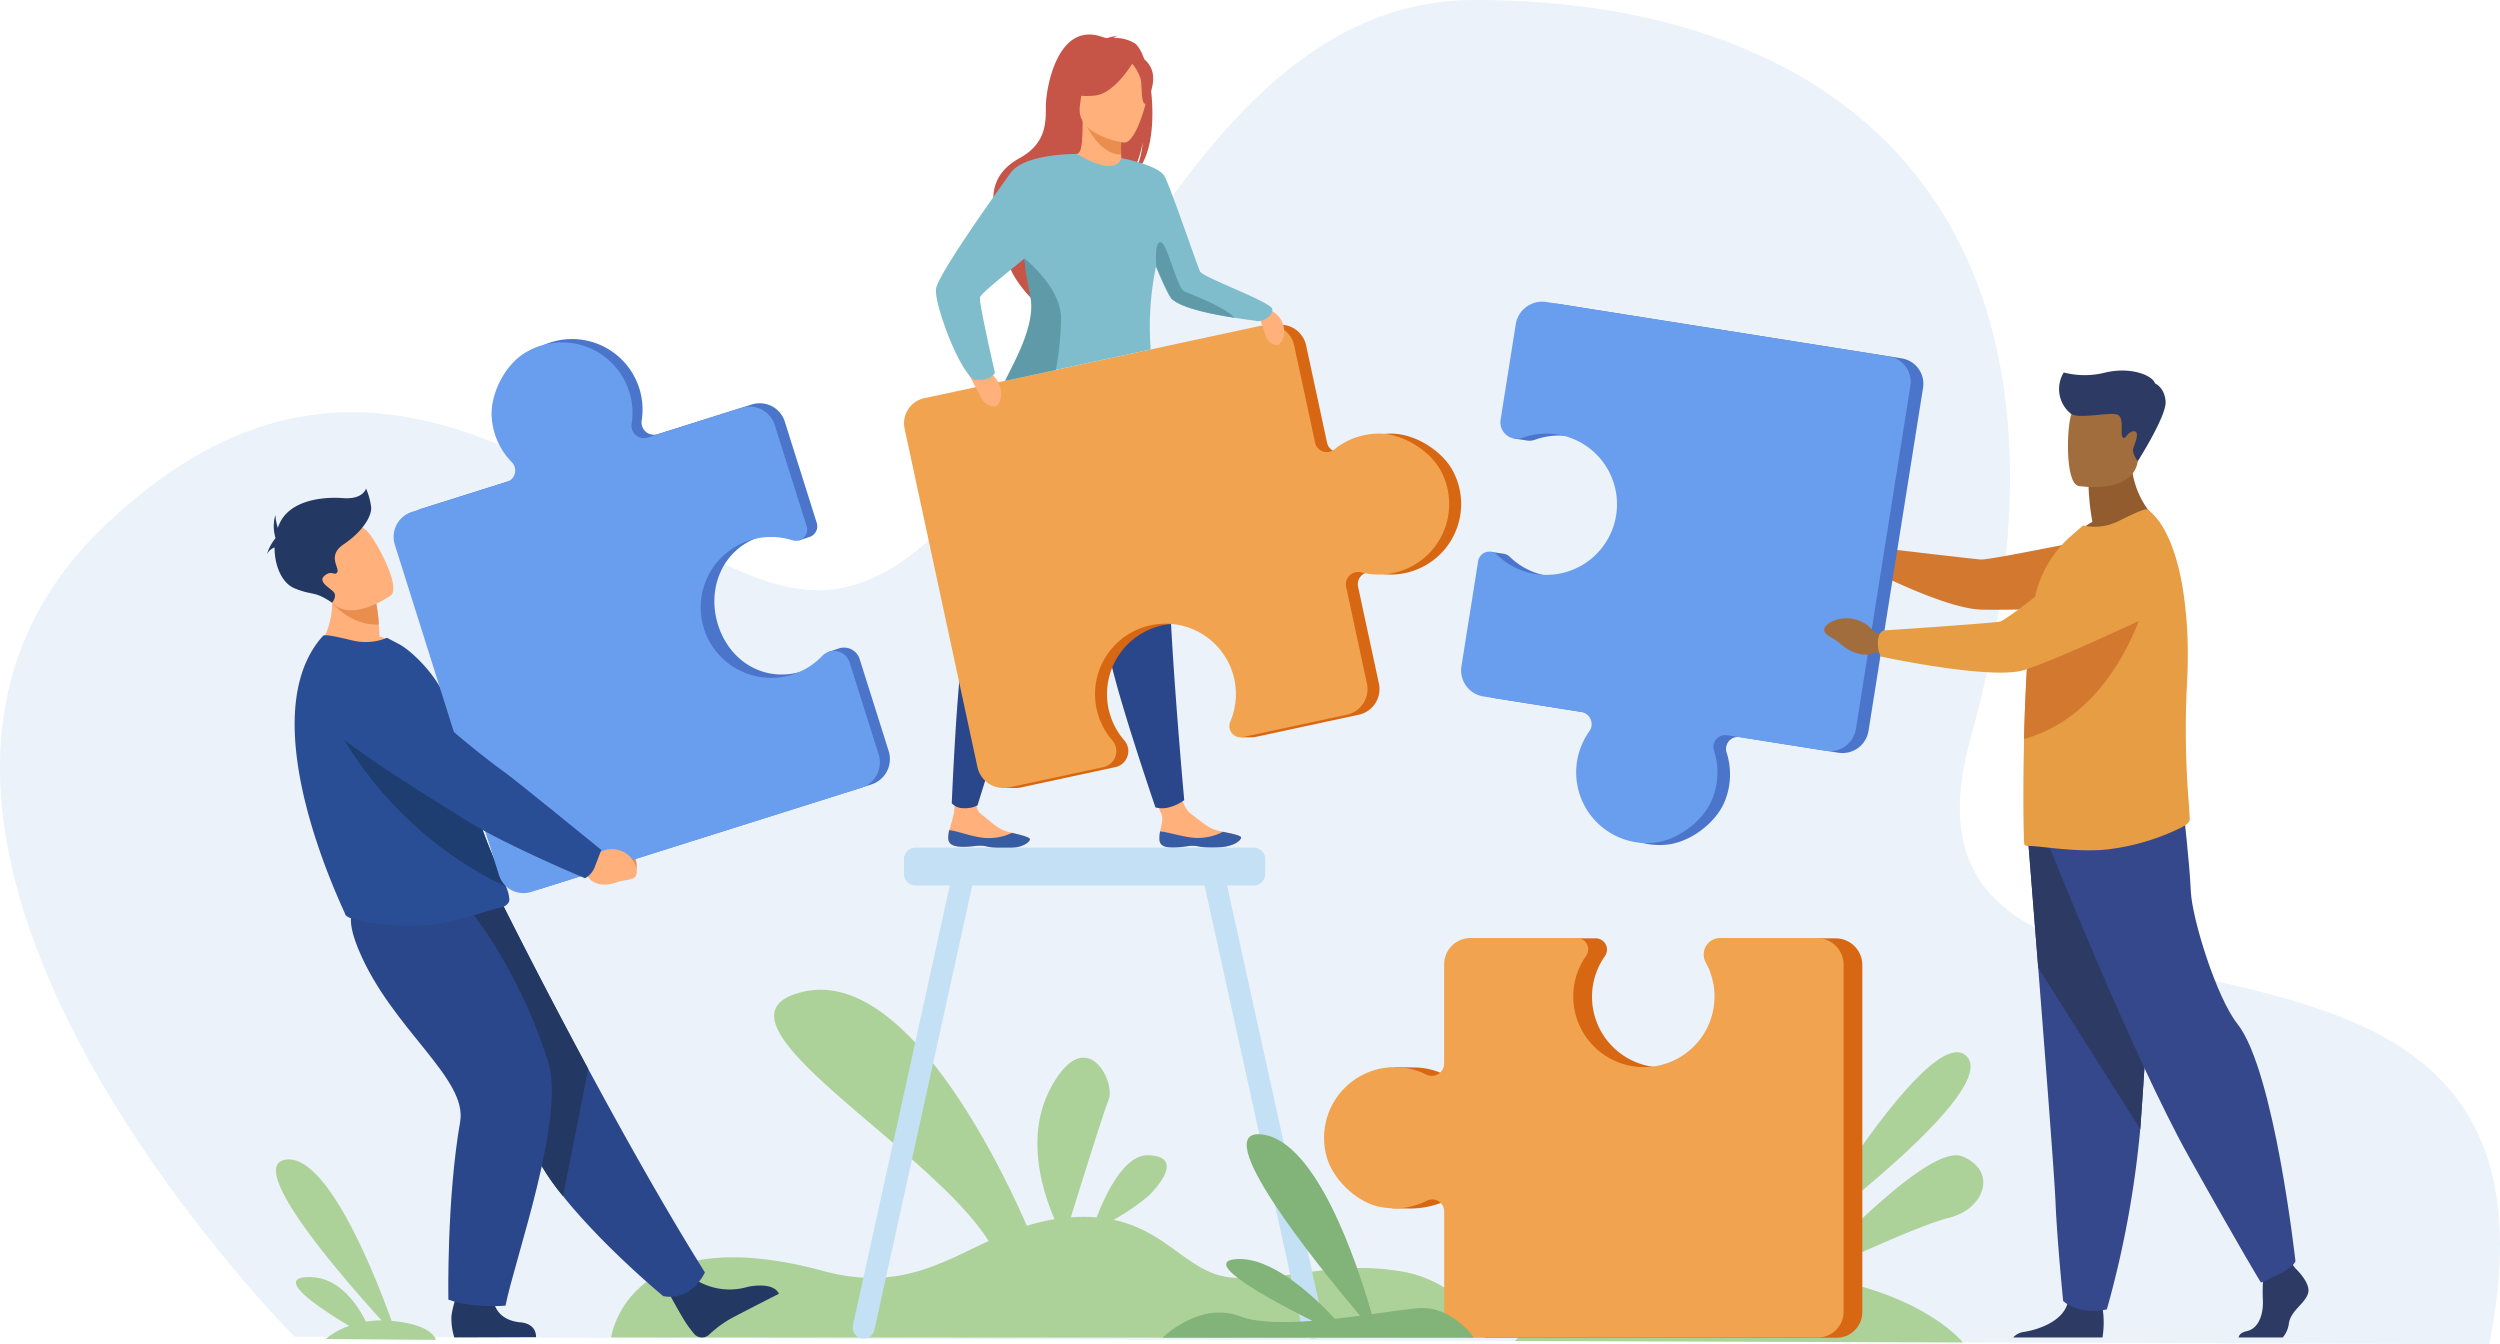 <svg xmlns="http://www.w3.org/2000/svg" xmlns:xlink="http://www.w3.org/1999/xlink" width="512" height="275.299" viewBox="0 0 512 275.299"><defs><clipPath id="a"><rect width="512" height="275.299" fill="none"/></clipPath></defs><g transform="translate(-208 -2688.842)"><g transform="translate(208 2688.842)"><g transform="translate(0 0)" clip-path="url(#a)"><path d="M60.345,273.768S-43.292,170.041,21.067,108.022s115.228,18.494,150.407,12.562C216,113.076,235.26.105,301.827,0c75.74-.122,131.332,44.652,101.72,151.283C381.706,229.928,531.831,165.524,509.782,275.3Z" transform="translate(0 0.002)" fill="#ebf2f9"/><path d="M762,1030.5c-14.088-2.267-24.725,2.668-34.953,1.25-8.156-1.131-12.407-9.384-23.367-11.721a45.565,45.565,0,0,0,7.1-4.859c2.821-2.717,6.872-8.151,0-8.364-4.944-.154-8.8,8.082-10.567,12.716a33.68,33.68,0,0,0-5.293-.006c2.262-7.291,6.673-21.4,7.753-24.116,1.469-3.689-4.7-15.99-11.969-2.185-5.1,9.683-1.636,20.872.886,26.691a40.557,40.557,0,0,0-5.666,1.346c-6.008-13.705-25.118-52.782-45.835-47.926-22.585,5.293,25.8,31.563,38,51.04-9.969,4.621-18.729,10.234-33.87,6.135-40.24-10.894-43.431,13.618-43.431,13.618l179.825.061A24.347,24.347,0,0,0,762,1030.5" transform="translate(-475.617 -770.209)" fill="#acd29a"/><path d="M1131.009,776.708c.185,1.731,2.634,1.668,5.4,1.253s2.052.313,5.944.237,5.189-1.405,5.359-1.967c.151-.5-1.735-.852-3.756-1.273-.254-.052-.509-.107-.764-.163-2.279-.5-3.831-2.141-5.814-3.553-1.878-1.338-3.143-7.47-3.143-7.47l-5.532-.033s1.738,5.545,2.644,7.474c.533,1.134-.035,2.591-.213,3.683a6.787,6.787,0,0,0-.125,1.811" transform="translate(-893.543 -604.618)" fill="#ffb07b"/><path d="M1145.089,820.356c2.767-.415,2.052.313,5.944.238s5.19-1.406,5.359-1.967c.152-.5-1.735-.852-3.756-1.273l-.023.037a10.906,10.906,0,0,1-5.673,1.212c-2.62-.175-5.32-1.176-7.127-1.312a6.793,6.793,0,0,0-.124,1.811c.185,1.731,2.634,1.668,5.4,1.253" transform="translate(-902.222 -647.012)" fill="#365da4"/><path d="M932.154,769.755c.12,1.737,2.569,1.766,5.35,1.456s2.039.39,5.93.461,5.239-1.209,5.43-1.764c.17-.493-1.7-.917-3.706-1.414-.252-.062-.5-.126-.758-.191-2.258-.585-3.748-2.284-5.676-3.77-1.826-1.408-.324-7.248-.324-7.248l-4.2-1.982s-.577,6.019-.889,9.063a34.972,34.972,0,0,1-.968,3.584,6.812,6.812,0,0,0-.193,1.805" transform="translate(-737.937 -597.939)" fill="#ffb07b"/><path d="M937.5,819.264c2.781-.31,2.039.39,5.93.461s5.239-1.209,5.43-1.764c.17-.493-1.7-.917-3.706-1.414l-.024.037a10.907,10.907,0,0,1-5.715,1c-2.611-.274-5.272-1.376-7.073-1.579a6.811,6.811,0,0,0-.192,1.805c.12,1.737,2.569,1.766,5.35,1.456" transform="translate(-737.937 -645.992)" fill="#365da4"/><path d="M944.29,399s-1.163,5.63-2.328,34.181a92.184,92.184,0,0,0-3.726,11.75c-1.567,6.464-2.672,33.436-2.672,33.436a3.26,3.26,0,0,0,2.521,1.014,5.485,5.485,0,0,0,2.754-.586s10.891-35.327,16.192-49.041,8.408-33.3,8.408-33.3Z" transform="translate(-740.644 -313.858)" fill="#2b478b"/><path d="M1040.313,383.346s.859,5.684,9.651,32.872a92.176,92.176,0,0,0,.573,12.314c.768,6.607,9.668,32.618,9.668,32.618a5.465,5.465,0,0,0,2.955-.057,9.338,9.338,0,0,0,2.941-1.427s-3.412-37.178-3.187-51.88-3.642-34.149-3.642-34.149Z" transform="translate(-823.569 -295.791)" fill="#2b478b"/><path d="M1005.289,35.669a7.969,7.969,0,0,0-4.266-1.039,2.016,2.016,0,0,1,.93-.386,6.686,6.686,0,0,0-2.414.5c-10.057-4.464-12.424,10.555-12.384,14.074s-.137,7.558-5.414,10.448c-10.382,5.687-2.424,16.919-2.424,16.919-1.869,5.363,5.05,11.933,5.05,11.933-.117-2.848,12.955-20.991,20-25.131,1.783-2.363,2.59-6.654,2.651-6.992a18.673,18.673,0,0,1-1.718,6.36c6.045-5.03,3.639-24.365-.014-26.689" transform="translate(-772.973 -26.856)" fill="#c65447"/><path d="M1067.782,125.666c.036.016-3.3,1.746-5.805,1.061-2.359-.643-3.9-3.7-3.868-3.708,1-.2,1.288-1.571,1.266-7.468l.452.089,7.319,1.45.273.053s-.174,2.389-.179,4.64c0,.476.005.946.023,1.385.049,1.307.195,2.347.519,2.5" transform="translate(-837.657 -91.475)" fill="#ffb07b"/><path d="M1073,123.458c0,.476.005.946.023,1.385-4.257-.172-6.712-5.04-7.638-7.176l7.522,1.1.272.053s-.174,2.389-.179,4.64" transform="translate(-843.418 -93.151)" fill="#ea8e50"/><path d="M1051.854,52.737a22.331,22.331,0,0,1-2.761-6.526c-.382-2.148.712-10.108,8.712-8.961a10.866,10.866,0,0,1,4.507,1.7c1.737,1.173,4.243,3.705,1.441,10.651l-.728,2.347Z" transform="translate(-830.468 -29.4)" fill="#c65447"/><path d="M1070.329,73.6s-9.966-1.317-9.05-7.511.246-10.535,6.648-9.956,7.286,3.125,7.483,5.267-2.465,12.383-5.081,12.2" transform="translate(-840.12 -44.396)" fill="#ffb07b"/><path d="M1061.586,52.445s-3.8,6.86-8.142,7.311-5.983-.938-5.983-.938a11.96,11.96,0,0,0,4.911-6.412s7.676-3.726,9.214.038" transform="translate(-829.228 -40.186)" fill="#c65447"/><path d="M1111.6,57.616a8.878,8.878,0,0,1,2.052,3.576c.26,1.651,0,4.93.962,4.961,0,0,2.787-4.633.9-7.77-2-3.326-3.912-.767-3.912-.767" transform="translate(-880.001 -44.867)" fill="#c65447"/><path d="M1010.584,349.57c-2.091-4.429-7.9-8.093-12.8-8.095a14.541,14.541,0,0,0-9.275,3.244,2.441,2.441,0,0,1-3.923-1.388L980.3,323.415a5.379,5.379,0,0,0-6.39-4.127l-69.361,14.928a5.255,5.255,0,0,0-4.032,6.243l14.912,69.285a5.452,5.452,0,0,0,3.682,4.051l-.91.258h2.693l.022,0a5.49,5.49,0,0,0,1-.119l1.51-.325,17.8-3.831a3.36,3.36,0,0,0,1.834-5.487,14.425,14.425,0,1,1,24.162-3.824,2.3,2.3,0,0,0,.677,2.7l-1.039.507,2.406,0h0a2.348,2.348,0,0,0,.555-.052l21.256-4.575a5.381,5.381,0,0,0,4.128-6.393l-4.26-19.793a2.52,2.52,0,0,1,3.091-2.971,14.44,14.44,0,0,0,16.552-20.319" transform="translate(-712.804 -252.669)" fill="#d86713"/><path d="M986.028,341.475a14.542,14.542,0,0,0-9.275,3.244,2.441,2.441,0,0,1-3.923-1.388l-4.286-19.915a5.379,5.379,0,0,0-6.39-4.126l-69.361,14.928a5.255,5.255,0,0,0-4.031,6.243l14.911,69.285a5.457,5.457,0,0,0,6.482,4.186l19.311-4.156a3.359,3.359,0,0,0,1.834-5.487,14.425,14.425,0,1,1,24.162-3.824,2.3,2.3,0,0,0,2.6,3.156l21.256-4.575a5.381,5.381,0,0,0,4.128-6.392l-4.26-19.793a2.52,2.52,0,0,1,3.091-2.971,14.441,14.441,0,0,0,16.553-20.319c-2.091-4.429-7.9-8.093-12.8-8.1" transform="translate(-703.498 -252.669)" fill="#f1a34f"/><path d="M1234.26,299.814s4.326.709,5.46,3.522-.449,4.719-1.059,4.712a2.718,2.718,0,0,1-2.323-1.916c-.547-1.459-2.078-6.319-2.078-6.319" transform="translate(-977.108 -237.349)" fill="#ffb07b"/><path d="M948.39,360.072s4.857-.006,6.6,2.864.361,5.239-.306,5.342A3.011,3.011,0,0,1,951.8,366.6c-.861-1.5-3.412-6.531-3.412-6.531" transform="translate(-750.798 -285.052)" fill="#ffb07b"/><path d="M985.583,185.518c-.43-.092-2.313-.313-4.708-.69-4.409-.692-10.556-1.91-12.619-3.812-.558-.517-1.86-3.359-3.212-6.617a61.784,61.784,0,0,0-1.081,16.958l-29.8,6.415c2.556-5.166,6.511-11.572,5.769-16.756-.275-1.922-1.328-4.559-1.722-7.522-.033-.255-.061-.509-.084-.768-4.179,3.44-9.008,7.237-9.123,8-.192,1.273,3.062,15.362,3.062,15.362-.808,1.86-4.317,1.469-4.317,1.469-3.289-2.348-8.126-15.657-7.738-18.605s12.379-19.751,15.281-23.767c2.867-3.968,13.334-3.869,13.586-3.867h.005c8.324,5,9.074.844,9.074.844s7.51,1.428,8.8,3.646,6.951,19.043,7.351,19.636c.838,1.239,14.52,6.2,14.766,7.631s-2.062,2.708-3.289,2.448" transform="translate(-728.31 -119.787)" fill="#80bdcc"/><path d="M998.415,276.909l-10.392,2.227c2.587-5.152,5.989-11.568,5.245-16.719-.278-1.923-.9-4.2-1.2-7.175-.029-.287-.079-1.15-.079-1.15s7.359,5.791,7.489,12.059a62.607,62.607,0,0,1-1.06,10.76" transform="translate(-782.173 -201.151)" fill="#5f9aa8"/><path d="M1152.363,253.493c-4.463-.693-10.686-1.911-12.774-3.815-.566-.517-1.884-3.362-3.253-6.625,0,0-.48-5.244.891-5.048s3.388,9.5,4.827,10.085c1.289.527,8.411,3.261,10.308,5.4" transform="translate(-899.522 -188.414)" fill="#5f9aa8"/><path d="M2214.757,1246.525c-.628,2.12-3.533,3.533-3.926,6.124a5.624,5.624,0,0,1-1.26,2.922h-9.042c.091-.5.487-1.034,1.663-1.291,2.511-.549,3.458-3.593,3.3-6.42a37.029,37.029,0,0,1,.023-3.7c.08-1.619.213-2.89.213-2.89l5.338-1.256.561.721.538.692s3.218,2.982,2.591,5.1" transform="translate(-1742.059 -981.66)" fill="#2c3a64"/><path d="M1997.21,1281.864h-18.294a3.67,3.67,0,0,1,2.306-1.148c2.816-.457,7.691-2.091,8.779-5.69.035-.115.067-.234.094-.354.863-3.846,7.144,1.178,7.144,1.178s.02.154.048.416a19.6,19.6,0,0,1-.076,5.6" transform="translate(-1566.619 -1007.953)" fill="#2c3a64"/><path d="M1993.571,819.261s.954,11.9,2.075,26.206c1.524,19.433,3.356,43.3,3.537,47.824.313,7.852,1.571,20.412,1.571,20.412s2.981,2.984,8.949,1.726a205.493,205.493,0,0,0,6.837-36.9c.023-.311.047-.624.071-.938,1.413-19.312,3.61-59.979,3.61-59.979Z" transform="translate(-1578.22 -647.267)" fill="#35488b"/><path d="M1993.571,819.261s.954,11.9,2.075,26.206l20.9,33.062c.023-.311.047-.624.071-.938,1.413-19.312,3.61-59.979,3.61-59.979Z" transform="translate(-1578.22 -647.267)" fill="#2c3a64"/><path d="M2014.479,802.776s17.193,43.1,28.5,63.354,14.837,25.907,14.837,25.907,6.477-2.591,7.066-4.357c0,0-4.323-39.1-11.894-48.634-4.278-5.386-9.3-21.55-9.539-27.2s-1.531-16.84-1.531-16.84Z" transform="translate(-1594.772 -629.368)" fill="#35488b"/><path d="M2039.559,458.965a50.47,50.47,0,0,1-.788-7.189l8.723-7.03c-.324,9.666,5.87,14.315,5.87,14.315s-11.624,5.722-18.343,3.6a16.084,16.084,0,0,1,4.538-3.7" transform="translate(-1611.034 -352.085)" fill="#935c2f"/><path d="M2034.931,407.962s11.1,1.844,12.139-5.085,3.176-11.357-3.866-12.827-8.818.967-9.729,3.194-1.4,14.059,1.455,14.717" transform="translate(-1609.249 -308.431)" fill="#a16d3c"/><path d="M1812.552,531.1l-2.362-1.463a5.972,5.972,0,0,0-7.977-1.647s-1.993,1.271-.656,2.335.978.463,2.831,2,4.251,2.092,5.8,1.242l1.983-.187Z" transform="translate(-1425.845 -417.284)" fill="#a16d3c"/><path d="M1841.653,530.6c.608-1.9.9-2.072.9-2.072s19.107,2.258,20.908,2.391,26.816-5.021,26.816-5.021l11.811,14.343s-34.825,1.313-39.382.886c-7.532-.706-21.189-7.718-21.189-7.718a5.567,5.567,0,0,1,.138-2.81" transform="translate(-1457.752 -416.328)" fill="#d3782f"/><path d="M2023.01,564.156c.033.74-1.492,1.553-2.154,1.85a46.389,46.389,0,0,1-14.881,4.294c-6.225.639-13.582-.761-16.1-.728a1.083,1.083,0,0,1-.707-.268c-.168-.135-.3-7.739-.168-17.326,0-.37,0-.775.033-1.145V550.7c.01-1,.026-2.013.047-3.037.063-2.8.168-5.679.29-8.538.182-4.214.433-8.356.779-12.025a69.572,69.572,0,0,1,1.408-9.505,23.192,23.192,0,0,1,7.267-11.608l2.321-2.05a11.012,11.012,0,0,0,7.233-.875c2.658-1.312,5.552-2.726,6.022-2.389,3.587,2.681,6,8.767,7.239,16.5a85.493,85.493,0,0,1,.974,13.647c-.008,1.858-.065,3.744-.173,5.648a185.749,185.749,0,0,0,.368,24.221c.1,1.48.182,2.657.205,3.468" transform="translate(-1574.555 -396.318)" fill="#e69d43"/><path d="M1536.319,309.673l-70.181-11.146a5.471,5.471,0,0,0-6.261,4.545l-3.106,19.561a23.037,23.037,0,0,0,.085,3.452l2.53.376a3.293,3.293,0,0,0,.438.065,3.347,3.347,0,0,0,1.412-.193,14.464,14.464,0,1,1-5.173,23.976,2.28,2.28,0,0,0-1.369-.646l-2.647-.4-3.3,23.861a5.4,5.4,0,0,0,4.482,6.175l20.049,3.184a2.526,2.526,0,0,1,1.658,3.966,14.48,14.48,0,0,0,13.005,22.834c4.9-.351,10.429-4.459,12.2-9.037a14.579,14.579,0,0,0,.326-9.847,2.448,2.448,0,0,1,2.719-3.165l20.173,3.2a5.393,5.393,0,0,0,6.172-4.48L1540.7,315.7a5.269,5.269,0,0,0-4.377-6.03" transform="translate(-1146.858 -236.276)" fill="#4a75cb"/><path d="M2015.167,579.07s-5.379,25.1-25.576,30.7c.063-2.8.168-5.679.29-8.538.182-4.214.433-8.356.779-12.025a6.992,6.992,0,0,1,1.009-.433c6.854-2.26,23.5-9.7,23.5-9.7" transform="translate(-1575.07 -458.423)" fill="#d3782f"/><path d="M1487.7,398.369a14.579,14.579,0,0,0,.326-9.847,2.448,2.448,0,0,1,2.719-3.165l20.173,3.2a5.393,5.393,0,0,0,6.172-4.48l11.158-70.258a5.268,5.268,0,0,0-4.377-6.03l-70.181-11.146a5.471,5.471,0,0,0-6.261,4.545l-3.107,19.561a3.369,3.369,0,0,0,4.466,3.7,14.464,14.464,0,1,1-5.174,23.976,2.308,2.308,0,0,0-3.892,1.287l-3.419,21.53a5.4,5.4,0,0,0,4.482,6.174l20.049,3.184a2.526,2.526,0,0,1,1.658,3.965,14.479,14.479,0,0,0,13.005,22.834c4.9-.351,10.429-4.459,12.2-9.037" transform="translate(-1136.999 -234.788)" fill="#699dee"/><path d="M1806.347,611.117l-2.886-.477a7.125,7.125,0,0,0-9.023-2.09s-2.274,1.272-.77,2.462,1.1.534,3.186,2.255,4.794,2.408,6.556,1.567l2.25-.117Z" transform="translate(-1419.56 -481.117)" fill="#a16d3c"/><path d="M1845.869,542.159c.093-2.123,1.224-2.35,1.224-2.35s21.858-1.446,23.744-1.812,19.294-14.79,19.294-14.79,6.733-6.051,11.45-4.009c4.1,1.774,5.382,5.275,5.588,8.494a9.355,9.355,0,0,1-5.4,9.049c-7.818,3.652-23.455,10.82-27.015,11.438-7.926,1.377-28.3-3.035-28.3-3.035a6.69,6.69,0,0,1-.587-2.986" transform="translate(-1461.286 -410.693)" fill="#e69d43"/><path d="M2026.44,373.178a6.476,6.476,0,0,1-1.567-8.53,17.149,17.149,0,0,0,8.577,0c5.033-1.175,9.537.49,10.125,2.252,0,0,1.958.784,2.154,3.721s-5.694,12.189-5.694,12.189-1.258-1.566-.915-2.643,1.42-3.476.1-3.476-1.762,1.958-2.3,1.175.44-4.063-1.126-4.6-7.588.9-9.351-.087" transform="translate(-1602.214 -288.364)" fill="#2c3a64"/><path d="M934.679,931,914.84,840.922H920.3a2.36,2.36,0,0,0,2.353-2.353v-3.042a2.36,2.36,0,0,0-2.353-2.353H851.029a2.36,2.36,0,0,0-2.354,2.353v3.042a2.36,2.36,0,0,0,2.354,2.353h7.03L838.22,931a2.248,2.248,0,1,0,4.39.973l20.053-91.047h47.572l20.053,91.047a2.249,2.249,0,1,0,4.391-.973" transform="translate(-663.539 -659.585)" fill="#c3e0f4"/><path d="M1804.489,1035.063c-7.343-7.049-33.777,37.428-33.777,37.428s41.12-30.379,33.777-37.428" transform="translate(-1401.792 -818.813)" fill="#acd29a"/><path d="M1580.617,1135.813c-6.5-2.6-27.275,19.3-31.954,24.359a103.582,103.582,0,0,0-11.81-.861c-32.9-.588-47.818,14.313-47.818,14.313l91.767.312s-8.129-10.322-31.19-13.634c5.634-2.661,22.3-10.412,28.362-11.9,7.343-1.806,9.986-9.65,2.643-12.587" transform="translate(-1178.802 -899.003)" fill="#acd29a"/><path d="M1459.278,922.365h-19.806a3.368,3.368,0,0,0-2.955,4.991c1.2,2.166-3.014,20.935-11.886,21.425a14.464,14.464,0,0,1-12.6-22.774,2.308,2.308,0,0,0-1.882-3.642h-21.8a5.4,5.4,0,0,0-5.4,5.4s-1.976,23.4-3.656,22.56a14.376,14.376,0,0,0-5.7-1.5h-.019c-.244-.012-.488-.02-.735-.02s-3.836-.061-3.836-.061l-.544,28.915,3.116.033a18.028,18.028,0,0,0,7.823-1.532,2.448,2.448,0,0,1,3.552,2.188v20.426a5.393,5.393,0,0,0,5.393,5.393h71.138a5.269,5.269,0,0,0,5.269-5.269v-71.06a5.471,5.471,0,0,0-5.471-5.471" transform="translate(-1083.346 -730.194)" fill="#d86713"/><path d="M1312.9,977.086a14.581,14.581,0,0,0,9.776-1.223,2.448,2.448,0,0,1,3.553,2.188v20.426a5.393,5.393,0,0,0,5.393,5.393h71.138a5.269,5.269,0,0,0,5.269-5.269v-71.06a5.471,5.471,0,0,0-5.471-5.471H1382.75a3.369,3.369,0,0,0-2.955,4.991,14.464,14.464,0,1,1-24.491-1.349,2.308,2.308,0,0,0-1.882-3.643h-21.8a5.4,5.4,0,0,0-5.4,5.4v20.3a2.526,2.526,0,0,1-3.657,2.26,14.479,14.479,0,0,0-20.512,16.426c1.115,4.782,6.039,9.6,10.839,10.635" transform="translate(-1030.46 -729.961)" fill="#f1a34f"/><path d="M291.229,1176.538l12.785.094s-.445-3.094-9.051-3.892c-3.337-9.268-13.139-34.2-21.651-33.023-8.4,1.165,11.5,24.039,19.6,32.931a20.365,20.365,0,0,0-3.2.254c-1.951-3.884-5.818-9.374-12.025-9.123-6.606.266,2.394,6.3,8.59,10a15.286,15.286,0,0,0-4.833,2.683l9.643.071.175.1s-.01-.033-.03-.094" transform="translate(-214.763 -902.231)" fill="#acd29a"/><path d="M577.879,820.714l1.892,1.536s5.175-1.855,6.343,4.294c0,0,.311,2.621-1.349,2.626s-.975-.286-3.326-.218-4.3-1.17-4.644-3.078l-1.125-1.616Z" transform="translate(-455.732 -649.722)" fill="#ea8e50"/><path d="M371.513,686.156c1.509-1.576,1.388-2.74,1.388-2.74s-17.477-14.308-19.249-15.474c-1.208-.794-14.078-12.2-20.095-19.161-2.984-3.45-6.681-2.111-10.91-.9l-3.483,1c-4.205,1.206-5.3,7.088-1.849,9.947,9.718,8.05,25.885,17.1,28.91,19.006,7.51,4.724,22.209,10.337,22.209,10.337a9.318,9.318,0,0,0,3.079-2.016" transform="translate(-249.58 -511.866)" fill="#1e3d70"/><path d="M662.2,1257.77a13.174,13.174,0,0,0,10.74,1.5s5.24-1.194,6.389,1.419c0,0-8.036,4.082-10.07,5.2a24.347,24.347,0,0,0-4.262,3.2,2.108,2.108,0,0,1-3.052-.235c-.354-.435-.758-.952-1.2-1.553-1.239-1.679-4.126-7.1-4.126-7.1Z" transform="translate(-519.817 -995.719)" fill="#233862"/><path d="M444.456,962.786s-2.583,5.955-8.544,4.86c0,0-12.165-10.046-20.509-20.482a46.364,46.364,0,0,1-6.373-9.959c-5.533-12.811-20.468-31.919-29.964-41.6l23.757-8.594s7.609,15.307,17.734,34.11c7.3,13.547,15.9,28.91,23.9,41.669" transform="translate(-300.089 -702.203)" fill="#2b478b"/><path d="M420.558,921.117,415.4,947.164a46.364,46.364,0,0,1-6.373-9.959c-5.533-12.811-20.468-31.919-29.964-41.6l23.757-8.594s7.609,15.307,17.734,34.11" transform="translate(-300.09 -702.203)" fill="#233862"/><path d="M452.236,1264.087s-.259,4.752,5.5,5.385c0,0,3.292.017,3.3,3.042l-16.742.053a13.022,13.022,0,0,1-.6-3.833c-.09-2.006,1.945-7.252,1.945-7.252Z" transform="translate(-351.249 -998.658)" fill="#233862"/><path d="M368,883s10.583,11.63,17.3,32.581c3.655,11.4-6.7,40.059-8.718,50.017,0,0-6.946.59-11.7-1.247,0,0-.361-20.567,2.417-36.419,1.555-8.872-13.935-18.974-20.7-35-4.6-10.905,1-10.72,7.881-10.982Z" transform="translate(-273.059 -698.197)" fill="#2b478b"/><path d="M328.874,583.446c-5.888,3.325-17.943.259-17.943.259s4.9-5.6,2.671-14.61l4.623,2.348,4.966,2.522a41.26,41.26,0,0,1,.544,4.451c.057.737.107,1.559.143,2.457a15.448,15.448,0,0,1,5,2.573" transform="translate(-246.15 -450.526)" fill="#ffb07b"/><path d="M333.608,678.539c0,1.035-1.192,1.53-1.445,1.581-2.375.434-9.006,3.014-14.98,3.605a47.907,47.907,0,0,1-14.831-1c-.679-.137-2.275-.566-2.388-1.217-.142-.711-19.79-40.056-4.516-56.956.359-.4,3.374.318,6.131.972a11.319,11.319,0,0,0,6.968-.569l2.586,1.36c3.175,1.77,9.184,8.056,9.887,12.989.357,2.509,1.792,4.366,2.207,6.573q.231,1.225.472,2.391.469,2.286.967,4.354c.9,3.731,1.847,6.943,2.778,9.717.991,2.946,1.963,5.4,2.831,7.446,1.126,2.659,2.078,4.645,2.672,6.166a7.6,7.6,0,0,1,.66,2.592" transform="translate(-229.292 -494.336)" fill="#2a4e96"/><path d="M355.627,726.684c-27.736-13.068-37.342-38.16-37.342-38.16S340.82,696.837,346.379,699q.469,2.286.967,4.354c.9,3.731,1.847,6.943,2.778,9.717.991,2.946,1.963,5.4,2.831,7.446,1.126,2.658,2.078,4.645,2.672,6.166" transform="translate(-251.972 -545.073)" fill="#1e3d70"/><path d="M496.113,417.674l-5.941-18.839a3.368,3.368,0,0,0-4.124-2.23h0c-.088.025-.175.055-.261.087l-2.083.7s-3.261,3.359-5.6,4.036c-7.2,2.082-14.025-1.753-16.651-8.769-2.92-7.8.468-16.372,8.312-18.846,2.684-.846,7.966.731,7.966.731l2.12-.7a2.3,2.3,0,0,0,1.531-2.9L474.835,350.2a5.381,5.381,0,0,0-6.75-3.513l-19.308,6.089a2.519,2.519,0,0,1-3.246-2.8A14.441,14.441,0,0,0,423.754,335.4c-4.214,2.495-7.32,8.624-6.864,13.5a14.542,14.542,0,0,0,4.1,8.932,2.442,2.442,0,0,1-1.016,4.036l-19.428,6.127a5.379,5.379,0,0,0-3.512,6.747L418.368,442.4a5.255,5.255,0,0,0,6.592,3.431l67.59-21.316a5.456,5.456,0,0,0,3.562-6.845" transform="translate(-314.112 -263.854)" fill="#4a75cb"/><path d="M407.02,352.186a14.54,14.54,0,0,0,4.1,8.932,2.442,2.442,0,0,1-1.016,4.035l-19.428,6.127a5.379,5.379,0,0,0-3.512,6.747L408.5,445.691a5.255,5.255,0,0,0,6.592,3.431l67.59-21.316a5.456,5.456,0,0,0,3.563-6.845L480.3,402.123a3.359,3.359,0,0,0-5.634-1.313,14.425,14.425,0,1,1-6.063-23.7,2.3,2.3,0,0,0,2.9-2.883l-6.54-20.736a5.381,5.381,0,0,0-6.75-3.513l-19.309,6.09a2.52,2.52,0,0,1-3.246-2.8,14.441,14.441,0,0,0-21.776-14.583c-4.214,2.5-7.32,8.624-6.864,13.5" transform="translate(-306.298 -266.457)" fill="#699dee"/><path d="M570.655,834.753l2.4.879a5.126,5.126,0,0,1,7.788,2.126s1.081,2.411-.63,2.935-1.089.031-3.494.832-4.774.224-5.683-1.494l-1.629-1.2Z" transform="translate(-450.771 -660.714)" fill="#ffb07b"/><path d="M359.688,694.006c.886-2.312,1.291-3.359,1.291-3.359s-18.111-14.762-19.956-16.028c-1.258-.863-13.776-10.22-19.88-17.513a12.773,12.773,0,0,0-12.418-4.3l-3.8.8a5.654,5.654,0,0,0-2.521,9.826c10.03,8.6,26.945,18.57,30.1,20.645,7.83,5.149,25.148,12.365,25.148,12.365a4.457,4.457,0,0,0,2.038-2.429" transform="translate(-237.832 -516.578)" fill="#2a4e96"/><path d="M336.08,587.337c-5.791.325-9.556-4.456-9.556-4.456a46,46,0,0,0,4.045-2.517l4.966,2.522a41.28,41.28,0,0,1,.544,4.451" transform="translate(-258.494 -459.448)" fill="#ea8e50"/><path d="M317.885,529.17s-8.774,6.3-12.61.772-7.553-8.432-2.114-12.686,8-2.91,9.733-1.377,7.175,11.511,4.991,13.291" transform="translate(-237.832 -407.226)" fill="#ffb07b"/><path d="M283.74,483.815a14.128,14.128,0,0,0-1.022-3.618s-.551,2.281-4.719,1.966-10.774.41-12.976,5.16q-.21.453-.376.932a11,11,0,0,1-.495-2.631,8.112,8.112,0,0,0,0,4.6h0c-.012.074-.022.149-.033.224a9.283,9.283,0,0,0-1.692,3.2,2.9,2.9,0,0,1,1.558-1.385c-.019,3.7,1.48,7.309,4.111,8.385,3.847,1.573,3.816.373,7.685,2.939,0,0,1.038-1.288.33-2.153s-3.382-2.123-1.888-3.382,2.045.157,2.6-.708-2.2-3.382,1.337-5.741,5.9-5.663,5.584-7.786" transform="translate(-207.752 -380.15)" fill="#233862"/><path d="M1206.539,1156.528s-4.437-6.558-11.38-6.029c-2.11.161-5.54.675-9.522,1.223-3-10.483-11.285-35.4-22.453-36.8-11.406-1.433,10.914,26.28,20.042,37.13-1.665.219-3.393.433-5.138.623-4.832-5.16-13.253-12.8-20.285-12.216-7.049.589,6.149,7.877,15.674,12.645-5.845.438-11.387.389-14.774-.92-8.294-3.207-15.917,4.35-15.917,4.35Z" transform="translate(-904.691 -882.586)" fill="#82b378"/></g></g></g></svg>